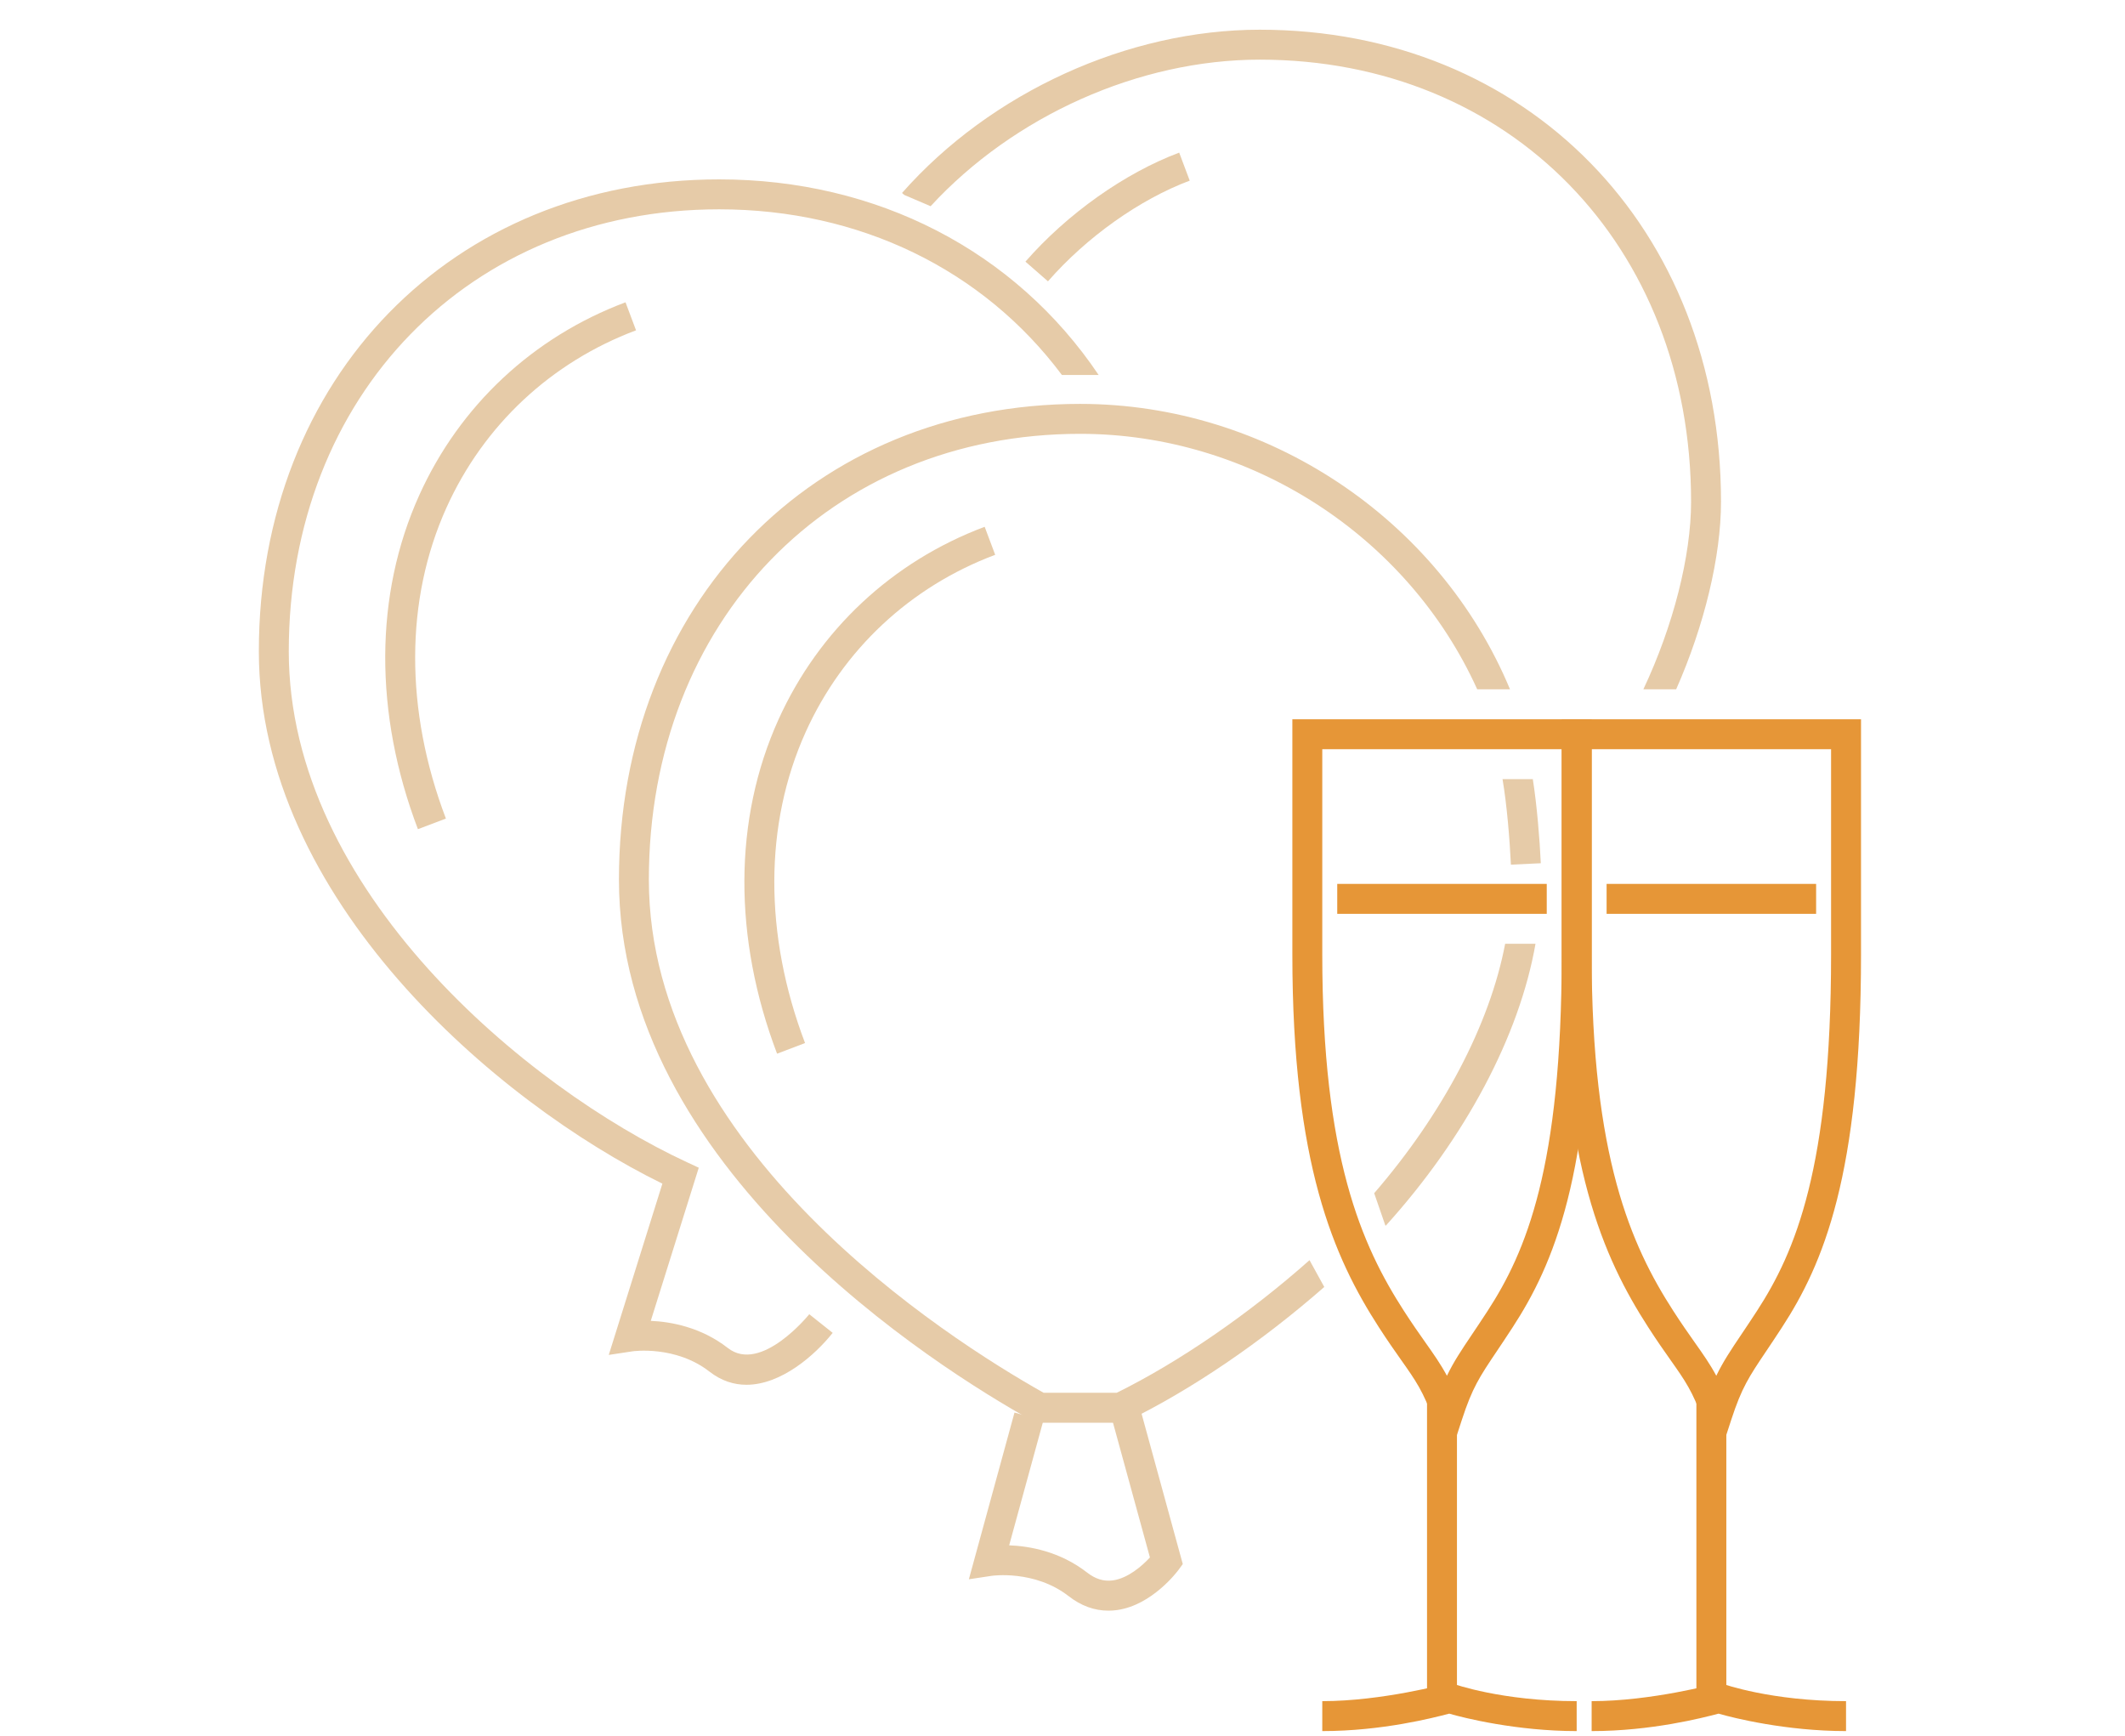 <?xml version="1.0" encoding="utf-8"?>
<!-- Generator: Adobe Illustrator 16.0.0, SVG Export Plug-In . SVG Version: 6.00 Build 0)  -->
<!DOCTYPE svg PUBLIC "-//W3C//DTD SVG 1.1//EN" "http://www.w3.org/Graphics/SVG/1.1/DTD/svg11.dtd">
<svg version="1.1" xmlns="http://www.w3.org/2000/svg" xmlns:xlink="http://www.w3.org/1999/xlink" x="0px" y="0px" width="142px"
	 height="116px" viewBox="0 0 142 116" style="enable-background:new 0 0 142 116;" xml:space="preserve">
<g id="Layer_3">
	<g id="Layer_2">
	</g>
	<g id="Layer_4">
	</g>
	<g id="Layer_4_copy">
	</g>
	<g id="Layer_4_copy_2">
	</g>
	<g id="Layer_4_copy_3">
	</g>
	<g id="Layer_4_copy_4">
	</g>
	<g id="Layer_4_copy_5">
	</g>
	<g id="Layer_4_copy_6">
	</g>
	<g id="Layer_4_copy_7">
	</g>
	<g id="Layer_4_copy_8">
	</g>
	<g id="Layer_4_copy_9">
	</g>
</g>
<g id="_x31_">
</g>
<g id="_x32_">
</g>
<g id="_x33_">
</g>
<g id="_x34_">
</g>
<g id="_x35_">
</g>
<g id="_x36_">
</g>
<g id="_x37_">
</g>
<g id="_x38_">
</g>
<g id="_x39_">
	<path style="fill:#E6CBA8;" d="M70.029,18.796l-1.506-1.315c2.79-3.194,6.631-5.917,10.275-7.284l0.703,1.872
		C76.152,13.325,72.611,15.84,70.029,18.796z"/>
	<path style="fill:#E6CBA8;" d="M27.927,55.399c-2.943-7.746-2.912-15.671,0.089-22.313c2.707-5.992,7.602-10.569,13.783-12.889
		l0.703,1.872c-5.681,2.132-10.178,6.337-12.664,11.841c-2.78,6.154-2.795,13.534-0.042,20.78L27.927,55.399z"/>
	<path style="fill:#E6CBA8;" d="M74.065,107.611c-0.936,0-1.826-0.324-2.653-0.968c-2.274-1.771-5.121-1.364-5.148-1.358
		l-1.521,0.23l3.049-11.138l1.93,0.529l-2.286,8.34c1.344,0.052,3.385,0.4,5.206,1.818c0.559,0.435,1.118,0.608,1.721,0.525
		c1.004-0.136,1.96-0.968,2.479-1.533l-2.509-9.15l1.93-0.529l2.774,10.122l-0.287,0.39c-0.071,0.096-1.76,2.357-4.107,2.682
		C74.448,107.599,74.256,107.611,74.065,107.611z"/>
	<path style="fill:#E6CBA8;" d="M51.927,70.399c-2.943-7.747-2.912-15.671,0.089-22.314c2.707-5.992,7.602-10.569,13.783-12.889
		l0.703,1.872c-5.681,2.132-10.178,6.337-12.664,11.841c-2.78,6.154-2.795,13.534-0.042,20.779L51.927,70.399z"/>
	<path style="fill:#E69637;" d="M114.765,97.687l-0.975-2.804c-0.657-1.89-1.193-2.649-2.167-4.028
		c-0.419-0.594-0.903-1.28-1.488-2.188c-2.999-4.649-5.775-10.885-5.775-24.899V48.055h20v15.713c0,14.761-2.539,20.7-5.284,24.919
		c-0.403,0.621-0.75,1.137-1.054,1.59c-1.155,1.719-1.633,2.431-2.336,4.588L114.765,97.687z M106.359,50.055v13.713
		c0,13.497,2.622,19.423,5.456,23.815c0.567,0.879,1.036,1.543,1.441,2.118c0.559,0.791,1.012,1.434,1.433,2.217
		c0.457-0.949,0.958-1.694,1.672-2.757c0.299-0.445,0.641-0.953,1.038-1.564c2.576-3.962,4.96-9.59,4.96-23.829V50.055H106.359z"/>
	<rect x="113.359" y="93.055" style="fill:#E69637;" width="2" height="21"/>
	<path style="fill:#E69637;" d="M123.359,115.657c-4,0-7.527-0.876-8.517-1.165c-1.051,0.275-4.483,1.165-8.483,1.165v-2
		c4,0,8.249-1.155,8.29-1.167l0.261-0.083l0.212,0.094c0.036,0.012,3.237,1.156,8.237,1.156V115.657z"/>
	<rect x="107.359" y="59.055" style="fill:#E69637;" width="14" height="2"/>
	<path style="fill:#E69637;" d="M96.765,97.687l-0.975-2.804c-0.657-1.89-1.193-2.649-2.167-4.028
		c-0.419-0.594-0.903-1.28-1.488-2.188c-2.999-4.649-5.775-10.885-5.775-24.899V48.055h20v15.713c0,14.761-2.539,20.7-5.284,24.919
		c-0.403,0.621-0.75,1.137-1.054,1.59c-1.155,1.719-1.633,2.431-2.336,4.588L96.765,97.687z M88.359,50.055v13.713
		c0,13.497,2.622,19.423,5.456,23.815c0.567,0.879,1.036,1.543,1.441,2.118c0.559,0.791,1.012,1.434,1.433,2.217
		c0.457-0.949,0.958-1.694,1.672-2.757c0.299-0.445,0.641-0.953,1.038-1.564c2.576-3.962,4.96-9.59,4.96-23.829V50.055H88.359z"/>
	<rect x="95.359" y="93.055" style="fill:#E69637;" width="2" height="21"/>
	<path style="fill:#E69637;" d="M105.359,115.657c-4,0-7.527-0.876-8.517-1.165c-1.051,0.275-4.483,1.165-8.483,1.165v-2
		c4,0,8.249-1.155,8.29-1.167l0.261-0.083l0.212,0.094c0.036,0.012,3.237,1.156,8.237,1.156V115.657z"/>
	<rect x="89.359" y="59.055" style="fill:#E69637;" width="14" height="2"/>
	<path style="fill:#E6CBA8;" d="M100.404,52.055c0.294,1.714,0.483,4.074,0.56,5.714l1.998-0.094
		c-0.074-1.593-0.255-3.847-0.534-5.62H100.404z"/>
	<path style="fill:#E6CBA8;" d="M92.569,81.863l0.032,0.029c5.324-5.881,8.938-12.704,10.007-18.838h-2.028
		c-1.025,5.398-4.172,11.367-8.752,16.666L92.569,81.863z"/>
	<path style="fill:#E6CBA8;" d="M72.182,26.985c-17.859,0-30.822,13.367-30.822,31.785c0,19.256,21.148,32.544,27.63,36.158
		l0.228,0.127h5.869l0.207-0.101c4.323-2.104,8.99-5.282,13.199-8.969l-0.986-1.791c-4.037,3.585-8.715,6.803-12.883,8.86h-4.886
		C63.246,89.4,43.359,76.723,43.359,58.77c0-17.258,12.121-29.785,28.822-29.785c11.383,0,21.889,6.82,26.532,17.069h2.191
		C96.145,34.639,84.648,26.985,72.182,26.985z"/>
	<path style="fill:#E6CBA8;" d="M48.058,13.985c9.374,0,17.633,4.018,22.903,11.069h2.455c-5.59-8.306-14.822-13.069-25.358-13.069
		c-17.824,0-30.761,13.262-30.761,31.535c0,16.505,15.832,30.104,26.966,35.563L40.68,90.525l1.584-0.24
		c0.027-0.006,2.874-0.413,5.148,1.358c0.8,0.622,1.639,0.877,2.471,0.877c2.304-0.001,4.555-1.952,5.76-3.469l-1.565-1.245
		c-0.032,0.04-3.223,3.983-5.437,2.259c-1.798-1.399-3.811-1.758-5.154-1.816l3.207-10.231l-0.795-0.37
		C35.205,72.676,19.297,59.484,19.297,43.52C19.297,26.406,31.393,13.985,48.058,13.985z"/>
	<path style="fill:#E6CBA8;" d="M84.182,1.985c-8.81,0-17.97,4.18-23.905,10.908l0.147,0.13l1.762,0.755
		c5.573-6.05,13.938-9.793,21.996-9.793c16.701,0,28.822,12.421,28.822,29.535c0,3.634-1.192,8.3-3.189,12.535h2.192
		c1.881-4.26,2.997-8.866,2.997-12.535C115.004,15.248,102.041,1.985,84.182,1.985z"/>
</g>
<g id="_x31_0">
</g>
</svg>
